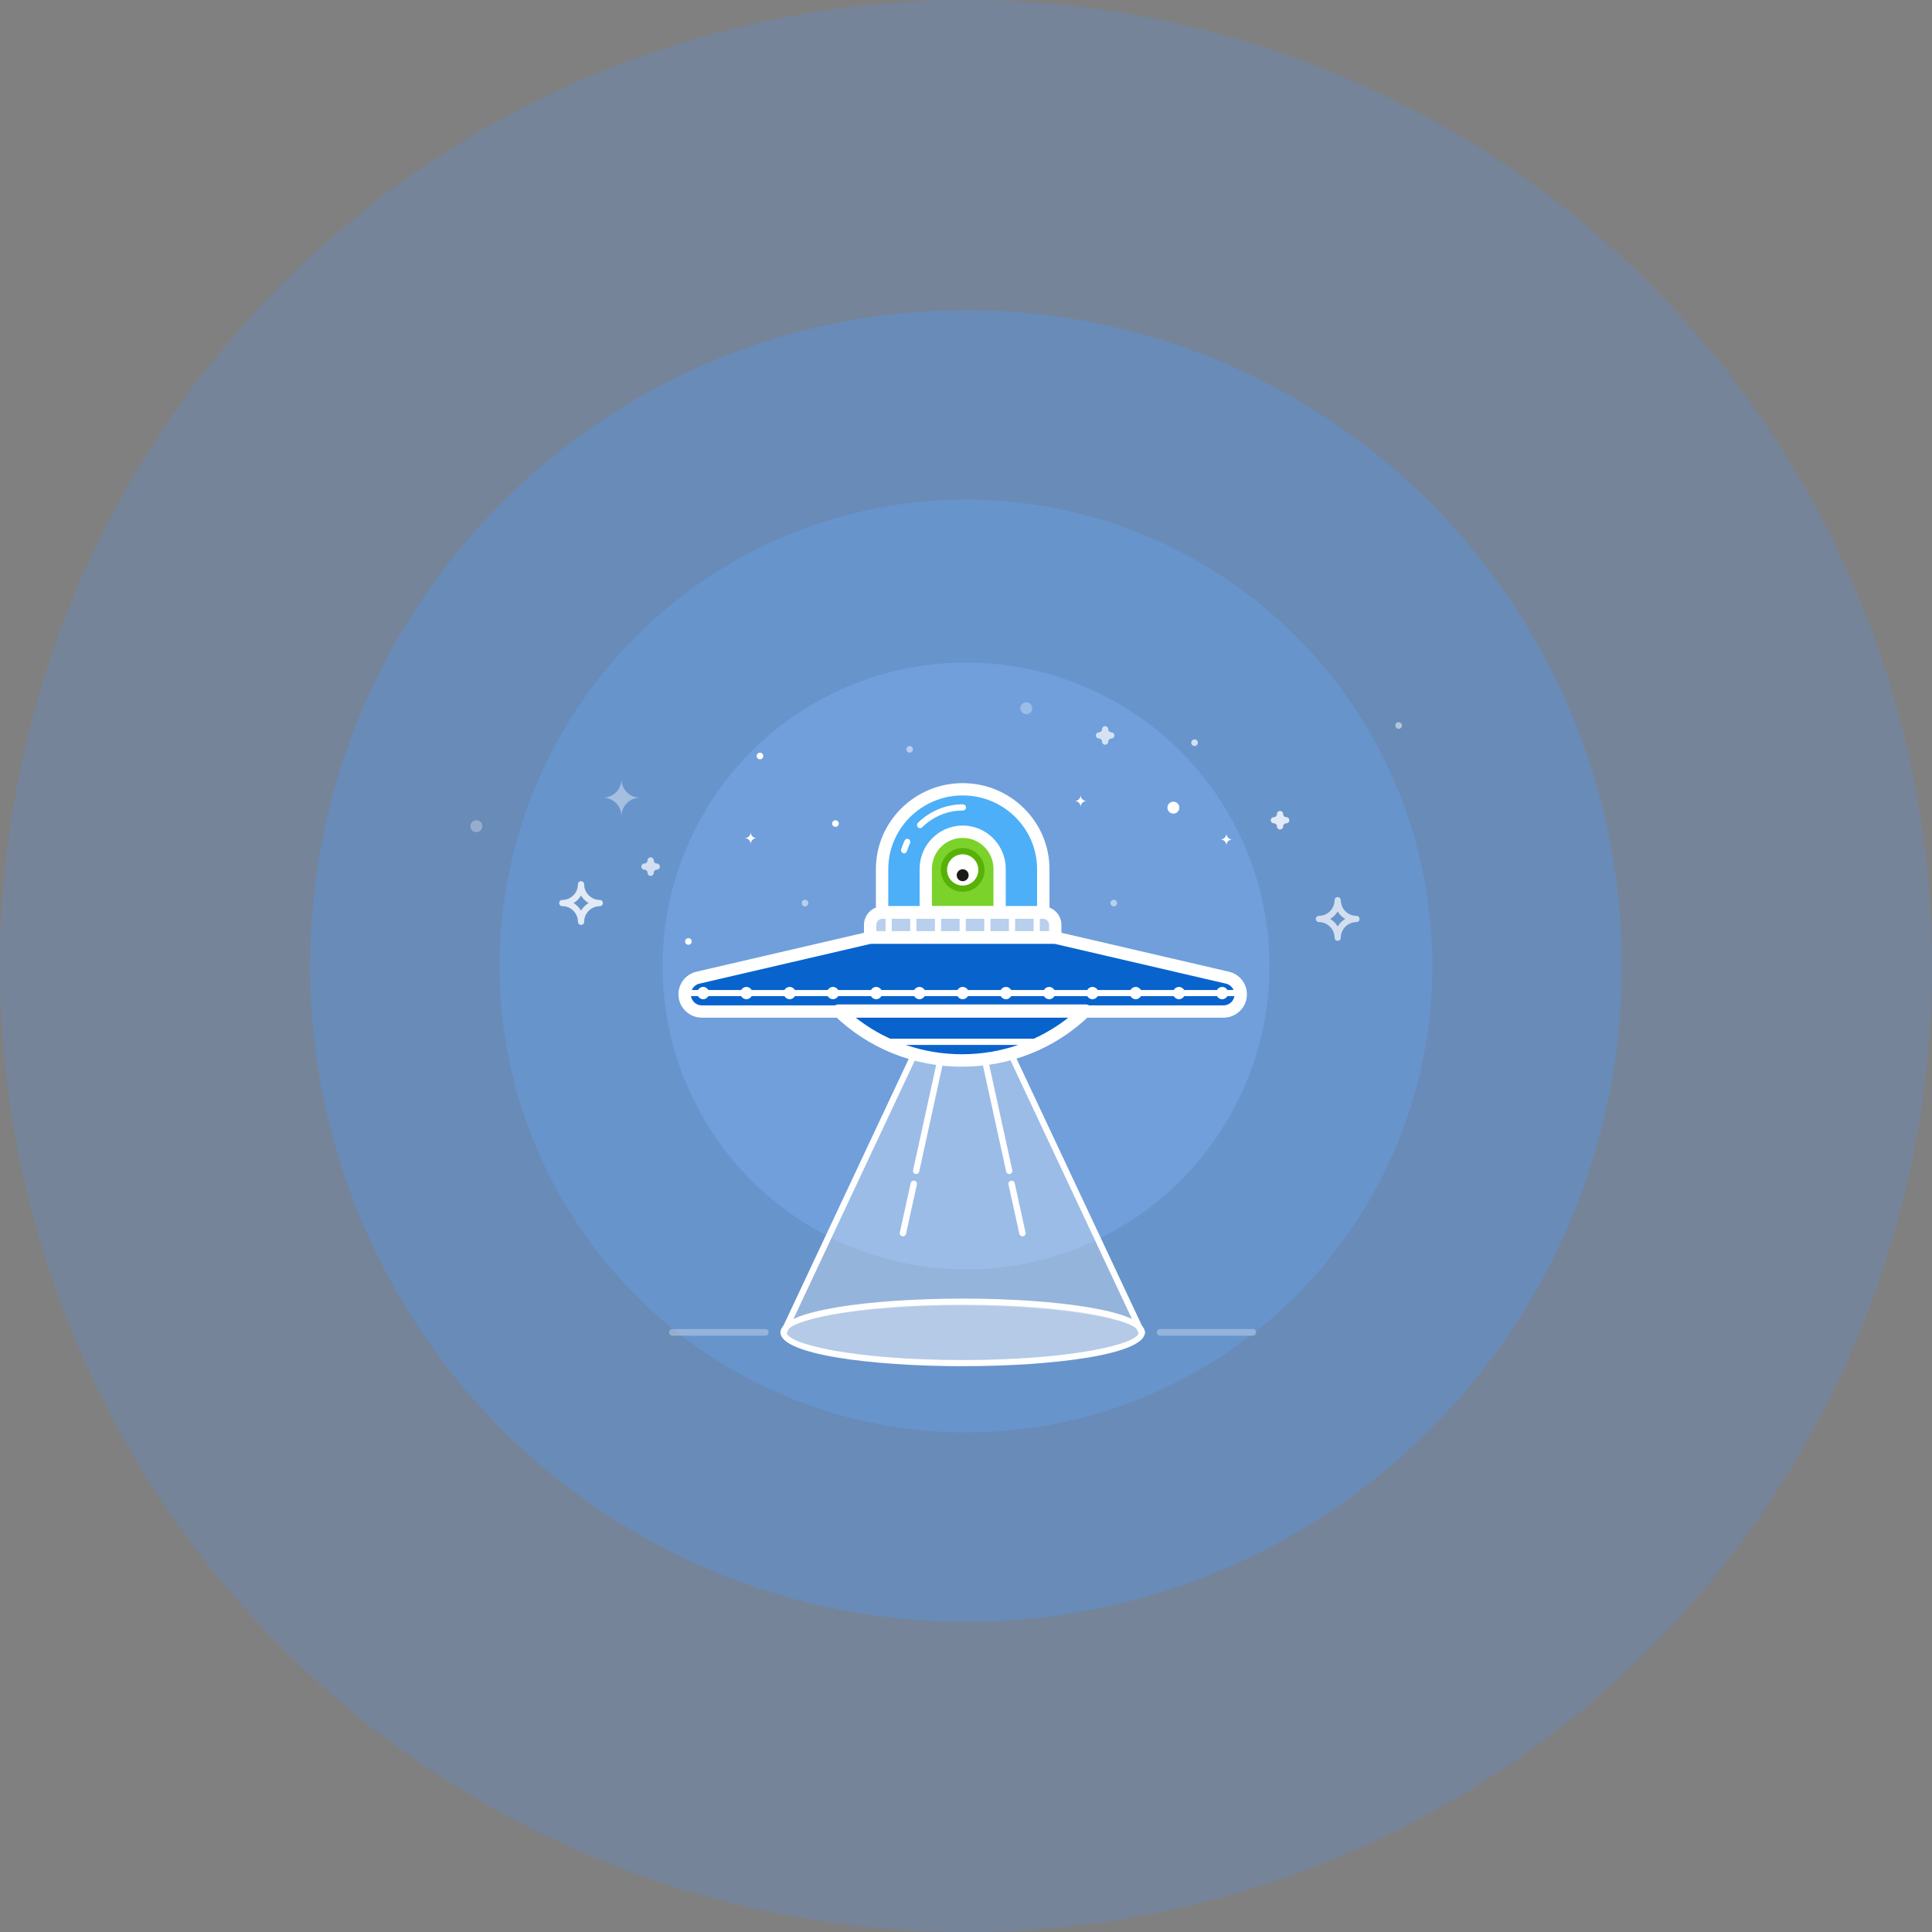 <?xml version="1.0" encoding="UTF-8"?> <svg xmlns="http://www.w3.org/2000/svg" xmlns:xlink="http://www.w3.org/1999/xlink" width="1458px" height="1458px" viewBox="0 0 1458 1458"><rect x="0" y="0" width="1458" height="1458" fill="#808080" stroke="none"/> <title>ino</title> <g id="Final" stroke="none" stroke-width="1" fill="none" fill-rule="evenodd"> <g id="Group-2"> <circle id="Oval-Copy-4" fill="#4E9AFF" opacity="0.2" cx="729" cy="729" r="729"></circle> <circle id="Oval-Copy-3" fill="#4E9AFF" opacity="0.3" cx="729" cy="729" r="495"></circle> <circle id="Oval-Copy" fill="#66A8FF" opacity="0.3" cx="729" cy="729" r="352"></circle> <circle id="Oval" fill="#83B9FF" opacity="0.3" cx="729" cy="729" r="229"></circle> <path d="M862,1005 C851.745,993.928 791.896,985.192 724.496,985.192 C657.095,985.192 601.255,993.705 591,1004.777 L687.579,798 C700.309,801.861 711.258,803.768 724.496,803.768 C737.733,803.768 753.348,801.861 766.073,798 L862,1005" id="Fill-2" fill="#FFFFFE" opacity="0.3"></path> <path d="M591.337,1008 C591.009,1008 590.672,1007.93 590.354,1007.781 C589.179,1007.237 588.673,1005.855 589.221,1004.688 L687.537,795.34 C688.085,794.182 689.48,793.675 690.646,794.219 C691.821,794.763 692.327,796.145 691.779,797.313 L593.463,1006.66 C593.065,1007.507 592.222,1008 591.337,1008" id="Fill-3" fill="#FFFFFF"></path> <path d="M861.658,1008 C860.778,1008 859.935,1007.507 859.537,1006.66 L761.221,797.311 C760.673,796.144 761.179,794.762 762.349,794.218 C763.529,793.678 764.915,794.176 765.463,795.339 L863.779,1004.688 C864.327,1005.855 863.821,1007.237 862.651,1007.781 C862.328,1007.93 861.991,1008 861.658,1008" id="Fill-4" fill="#FFFFFF"></path> <path d="M820,763 C794.18,787.665 760.338,800 726.5,800 C692.658,800 658.82,787.665 633,763 L820,763" id="Fill-5" fill="#0863CD"></path> <path d="M862,1005.5 C862,1018.481 801.562,1029 727,1029 C652.443,1029 592,1018.481 592,1005.5 C592,992.519 652.443,982 727,982 C801.562,982 862,992.519 862,1005.5" id="Fill-6" fill="#FFFFFF" opacity="0.5"></path> <path d="M726.5,984.636 C644.196,984.636 593.661,996.788 593.661,1005.5 C593.661,1014.212 644.196,1026.364 726.5,1026.364 C808.8,1026.364 859.339,1014.212 859.339,1005.5 C859.339,996.788 808.8,984.636 726.5,984.636 Z M726.5,1031 C658.169,1031 589,1022.237 589,1005.5 C589,988.763 658.169,980 726.5,980 C794.826,980 864,988.763 864,1005.5 C864,1022.237 794.826,1031 726.5,1031 L726.5,1031 Z" id="Fill-7" fill="#FFFFFF"></path> <path d="M691.372,886 C691.206,886 691.04,885.981 690.874,885.949 C689.594,885.685 688.778,884.448 689.053,883.198 L707.314,799.829 C707.584,798.573 708.846,797.8 710.126,798.045 C711.406,798.309 712.222,799.546 711.947,800.792 L693.686,884.17 C693.449,885.259 692.467,886 691.372,886" id="Fill-8" fill="#FFFFFF"></path> <path d="M681.4,933 C681.232,933 681.065,932.981 680.897,932.949 C679.602,932.683 678.772,931.436 679.055,930.181 L687.26,892.841 C687.538,891.576 688.804,890.802 690.103,891.044 C691.398,891.31 692.228,892.557 691.945,893.812 L683.74,931.152 C683.5,932.253 682.508,933 681.4,933" id="Fill-9" fill="#FFFFFF"></path> <path d="M771.598,933 C770.495,933 769.503,932.253 769.259,931.152 L761.054,893.81 C760.776,892.554 761.6,891.313 762.899,891.042 C764.183,890.809 765.463,891.569 765.741,892.839 L773.946,930.181 C774.224,931.436 773.4,932.678 772.106,932.949 C771.933,932.981 771.765,933 771.598,933" id="Fill-10" fill="#FFFFFF"></path> <path d="M761.626,886 C760.531,886 759.549,885.259 759.308,884.17 L741.053,800.787 C740.778,799.541 741.594,798.309 742.874,798.04 C744.144,797.813 745.414,798.564 745.689,799.824 L763.948,883.198 C764.218,884.448 763.403,885.68 762.123,885.949 C761.957,885.981 761.792,886 761.626,886" id="Fill-11" fill="#FFFFFF"></path> <path d="M923.989,763 L530.011,763 C522.824,763 517,757.176 517,749.989 C517,743.941 521.167,738.691 527.052,737.324 L657,707 L797,707 L926.948,737.324 C932.833,738.691 937,743.941 937,749.989 C937,757.176 931.176,763 923.989,763" id="Fill-12" fill="#0863CD"></path> <path d="M787,689 L666,689 L666,656.45 C666,623.063 693.085,596 726.5,596 C759.915,596 787,623.063 787,656.45 L787,689" id="Fill-13" fill="#4CAFF8"></path> <path d="M670.357,683.727 L782.643,683.727 L782.643,655.909 C782.643,625.23 757.458,600.273 726.5,600.273 C695.542,600.273 670.357,625.23 670.357,655.909 L670.357,683.727 Z M787.321,693 L665.679,693 C663.096,693 661,690.923 661,688.364 L661,655.909 C661,620.116 690.381,591 726.5,591 C762.619,591 792,620.116 792,655.909 L792,688.364 C792,690.923 789.909,693 787.321,693 L787.321,693 Z" id="Fill-14" fill="#FFFFFF"></path> <path d="M694.311,625 C693.714,625 693.113,624.767 692.664,624.3 C691.767,623.381 691.781,621.903 692.692,621.003 C701.826,611.972 713.896,607 726.688,607 C727.964,607 729,608.045 729,609.332 C729,610.62 727.964,611.664 726.688,611.664 C715.117,611.664 704.193,616.161 695.934,624.333 C695.481,624.781 694.898,625 694.311,625" id="Fill-15" fill="#FFFFFF"></path> <path d="M682.27,644 C682.048,644 681.816,643.967 681.594,643.893 C680.396,643.511 679.728,642.204 680.105,640.98 C680.8,638.699 681.671,636.456 682.688,634.306 C683.237,633.152 684.599,632.673 685.724,633.236 C686.85,633.799 687.317,635.191 686.773,636.345 C685.851,638.285 685.066,640.314 684.435,642.367 C684.131,643.362 683.237,644 682.27,644" id="Fill-16" fill="#FFFFFF"></path> <path d="M797,708 L657,708 L657,698.5 C657,693.256 661.181,689 666.333,689 L787.667,689 C792.819,689 797,693.256 797,698.5 L797,708" id="Fill-17" fill="#FFFFFF" opacity="0.5"></path> <path d="M890,609.5 C890,611.989 887.993,614 885.505,614 C883.016,614 881,611.989 881,609.5 C881,607.016 883.016,605 885.505,605 C887.993,605 890,607.016 890,609.5" id="Fill-18" fill="#FFFFFF"></path> <path d="M843,681.5 C843,682.88 841.88,684 840.5,684 C839.125,684 838,682.88 838,681.5 C838,680.12 839.125,679 840.5,679 C841.88,679 843,680.12 843,681.5" id="Fill-19" fill="#FFFFFF" opacity="0.5"></path> <path d="M1058,547.5 C1058,548.88 1056.88,550 1055.5,550 C1054.125,550 1053,548.88 1053,547.5 C1053,546.12 1054.125,545 1055.5,545 C1056.88,545 1058,546.12 1058,547.5" id="Fill-20" fill="#FFFFFF" opacity="0.5"></path> <path d="M522,710.5 C522,711.88 520.88,713 519.5,713 C518.12,713 517,711.88 517,710.5 C517,709.12 518.12,708 519.5,708 C520.88,708 522,709.12 522,710.5" id="Fill-21" fill="#FFFFFF"></path> <path d="M904,560.5 C904,561.88 902.88,563 901.5,563 C900.125,563 899,561.88 899,560.5 C899,559.12 900.125,558 901.5,558 C902.88,558 904,559.12 904,560.5" id="Fill-22" fill="#FFFFFF" opacity="0.7"></path> <path d="M633,621.5 C633,622.88 631.88,624 630.5,624 C629.12,624 628,622.88 628,621.5 C628,620.12 629.12,619 630.5,619 C631.88,619 633,620.12 633,621.5" id="Fill-23" fill="#FFFFFF"></path> <path d="M689,565.5 C689,566.88 687.88,568 686.5,568 C685.12,568 684,566.88 684,565.5 C684,564.12 685.12,563 686.5,563 C687.88,563 689,564.12 689,565.5" id="Fill-24" fill="#FFFFFF" opacity="0.5"></path> <path d="M576,570.5 C576,571.88 574.88,573 573.5,573 C572.12,573 571,571.88 571,570.5 C571,569.12 572.12,568 573.5,568 C574.88,568 576,569.12 576,570.5" id="Fill-25" fill="#FFFFFF"></path> <path d="M610,681.5 C610,682.88 608.88,684 607.5,684 C606.12,684 605,682.88 605,681.5 C605,680.12 606.12,679 607.5,679 C608.88,679 610,680.12 610,681.5" id="Fill-26" fill="#FFFFFF" opacity="0.5"></path> <path d="M779,534.5 C779,536.989 776.989,539 774.505,539 C772.016,539 770,536.989 770,534.5 C770,532.016 772.016,530 774.505,530 C776.989,530 779,532.016 779,534.5" id="Fill-27" fill="#FFFFFF" opacity="0.3"></path> <path d="M364,623.5 C364,625.989 361.988,628 359.5,628 C357.016,628 355,625.989 355,623.5 C355,621.016 357.016,619 359.5,619 C361.988,619 364,621.016 364,623.5" id="Fill-28" fill="#FFFFFF" opacity="0.3"></path> <path d="M791.688,702.667 L784.703,702.667 L784.703,693.333 L787.031,693.333 C789.601,693.333 791.688,695.429 791.688,698 L791.688,702.667 Z M661.312,698 C661.312,695.429 663.403,693.333 665.969,693.333 L668.297,693.333 L668.297,702.667 L661.312,702.667 L661.312,698 Z M766.078,702.667 L780.047,702.667 L780.047,693.333 L766.078,693.333 L766.078,702.667 Z M747.453,702.667 L761.422,702.667 L761.422,693.333 L747.453,693.333 L747.453,702.667 Z M728.828,702.667 L742.797,702.667 L742.797,693.333 L728.828,693.333 L728.828,702.667 Z M710.203,702.667 L724.172,702.667 L724.172,693.333 L710.203,693.333 L710.203,702.667 Z M672.953,702.667 L686.922,702.667 L686.922,693.333 L672.953,693.333 L672.953,702.667 Z M691.578,702.667 L705.547,702.667 L705.547,693.333 L691.578,693.333 L691.578,702.667 Z M787.031,684 L665.969,684 C658.267,684 652,690.281 652,698 L652,707.333 C652,709.909 654.086,712 656.656,712 L796.344,712 C798.919,712 801,709.909 801,707.333 L801,698 C801,690.281 794.733,684 787.031,684 L787.031,684 Z" id="Fill-29" fill="#FFFFFF"></path> <path d="M755,689 L699,689 L699,656.154 C699,640.608 711.539,628 727,628 C742.461,628 755,640.608 755,656.154 L755,689" id="Fill-30" fill="#7AD22B"></path> <path d="M703.286,683.667 L749.714,683.667 L749.714,655.667 C749.714,642.801 739.3,632.333 726.5,632.333 C713.7,632.333 703.286,642.801 703.286,655.667 L703.286,683.667 Z M754.357,693 L698.643,693 C696.08,693 694,690.909 694,688.333 L694,655.667 C694,637.653 708.579,623 726.5,623 C744.417,623 759,637.653 759,655.667 L759,688.333 C759,690.909 756.925,693 754.357,693 L754.357,693 Z" id="Fill-31" fill="#FFFFFF"></path> <path d="M741,656 C741,663.733 734.733,670 727,670 C719.267,670 713,663.733 713,656 C713,648.267 719.267,642 727,642 C734.733,642 741,648.267 741,656" id="Fill-32" fill="#FFFFFE"></path> <path d="M726.5,644.714 C720.004,644.714 714.714,650.004 714.714,656.5 C714.714,662.996 720.004,668.286 726.5,668.286 C733.001,668.286 738.286,662.996 738.286,656.5 C738.286,650.004 733.001,644.714 726.5,644.714 Z M726.5,673 C717.401,673 710,665.599 710,656.5 C710,647.401 717.401,640 726.5,640 C735.599,640 743,647.401 743,656.5 C743,665.599 735.599,673 726.5,673 L726.5,673 Z" id="Fill-33" fill="#58B107"></path> <path d="M731,660.5 C731,662.989 728.989,665 726.5,665 C724.016,665 722,662.989 722,660.5 C722,658.016 724.016,656 726.5,656 C728.989,656 731,658.016 731,660.5" id="Fill-34" fill="#1C1B19"></path> <path d="M923.336,758.714 L529.664,758.714 C525.523,758.714 522.105,755.692 521.461,751.75 L526.707,751.75 C527.519,753.11 528.95,754.071 530.657,754.071 C532.364,754.071 533.79,753.11 534.606,751.75 L559.344,751.75 C560.155,753.11 561.587,754.071 563.293,754.071 C565,754.071 566.427,753.11 567.243,751.75 L591.985,751.75 C592.797,753.11 594.228,754.071 595.935,754.071 C597.641,754.071 599.068,753.11 599.884,751.75 L624.626,751.75 C625.438,753.11 626.869,754.071 628.576,754.071 C630.283,754.071 631.71,753.11 632.526,751.75 L657.268,751.75 C658.079,753.11 659.511,754.071 661.217,754.071 C662.924,754.071 664.351,753.11 665.167,751.75 L689.909,751.75 C690.72,753.11 692.152,754.071 693.859,754.071 C695.565,754.071 696.992,753.11 697.808,751.75 L722.555,751.75 C723.371,753.11 724.798,754.071 726.505,754.071 C728.216,754.071 729.643,753.11 730.454,751.75 L755.192,751.75 C756.008,753.11 757.439,754.071 759.141,754.071 C760.853,754.071 762.28,753.11 763.091,751.75 L787.833,751.75 C788.649,753.11 790.081,754.071 791.783,754.071 C793.494,754.071 794.921,753.11 795.732,751.75 L820.474,751.75 C821.29,753.11 822.722,754.071 824.424,754.071 C826.135,754.071 827.562,753.11 828.374,751.75 L853.116,751.75 C853.932,753.11 855.363,754.071 857.065,754.071 C858.777,754.071 860.203,753.11 861.015,751.75 L885.757,751.75 C886.573,753.11 888.005,754.071 889.707,754.071 C891.418,754.071 892.845,753.11 893.656,751.75 L918.398,751.75 C919.214,753.11 920.646,754.071 922.348,754.071 C924.059,754.071 925.486,753.11 926.297,751.75 L931.539,751.75 C930.891,755.692 927.477,758.714 923.336,758.714 Z M527.766,742.33 L657.091,712.286 L795.909,712.286 L925.234,742.334 C927.869,742.942 929.879,744.772 930.905,747.107 L926.297,747.107 C925.486,745.747 924.054,744.786 922.348,744.786 C920.646,744.786 919.214,745.747 918.398,747.107 L893.656,747.107 C892.845,745.747 891.413,744.786 889.707,744.786 C888.005,744.786 886.573,745.747 885.757,747.107 L861.015,747.107 C860.203,745.747 858.772,744.786 857.065,744.786 C855.363,744.786 853.932,745.747 853.116,747.107 L828.374,747.107 C827.562,745.747 826.131,744.786 824.424,744.786 C822.722,744.786 821.29,745.747 820.474,747.107 L795.732,747.107 C794.921,745.747 793.489,744.786 791.783,744.786 C790.081,744.786 788.649,745.747 787.833,747.107 L763.091,747.107 C762.28,745.747 760.848,744.786 759.141,744.786 C757.439,744.786 756.008,745.747 755.192,747.107 L730.454,747.107 C729.643,745.747 728.216,744.786 726.505,744.786 C724.798,744.786 723.371,745.747 722.555,747.107 L697.804,747.107 C696.992,745.747 695.565,744.786 693.859,744.786 C692.152,744.786 690.72,745.747 689.909,747.107 L665.162,747.107 C664.351,745.747 662.924,744.786 661.217,744.786 C659.511,744.786 658.079,745.747 657.268,747.107 L632.521,747.107 C631.71,745.747 630.283,744.786 628.576,744.786 C626.869,744.786 625.438,745.747 624.626,747.107 L599.88,747.107 C599.068,745.747 597.641,744.786 595.935,744.786 C594.228,744.786 592.797,745.747 591.985,747.107 L567.238,747.107 C566.427,745.747 565,744.786 563.293,744.786 C561.587,744.786 560.155,745.747 559.344,747.107 L534.602,747.107 C533.79,745.747 532.364,744.786 530.657,744.786 C528.95,744.786 527.519,745.747 526.707,747.107 L522.095,747.107 C523.121,744.772 525.131,742.942 527.766,742.33 Z M927.351,733.29 L797.504,703.121 C797.154,703.042 796.8,703 796.446,703 L656.554,703 C656.195,703 655.841,703.042 655.496,703.121 L525.649,733.285 C517.614,735.152 512,742.195 512,750.413 C512,760.112 519.923,768 529.664,768 L923.336,768 C933.077,768 941,760.112 941,750.413 C941,742.195 935.386,735.152 927.351,733.29 L927.351,733.29 Z" id="Fill-35" fill="#FFFFFF"></path> <path d="M945.656,1008 L875.344,1008 C874.05,1008 873,1006.88 873,1005.5 C873,1004.12 874.05,1003 875.344,1003 L945.656,1003 C946.95,1003 948,1004.12 948,1005.5 C948,1006.88 946.95,1008 945.656,1008" id="Fill-36" fill="#FFFFFF" opacity="0.3"></path> <path d="M507.344,1008 C506.05,1008 505,1006.88 505,1005.5 C505,1004.12 506.05,1003 507.344,1003 L577.656,1003 C578.95,1003 580,1004.12 580,1005.5 C580,1006.88 578.95,1008 577.656,1008 L507.344,1008 Z" id="Fill-37" fill="#FFFFFF" opacity="0.3"></path> <path d="M1003.848,693.5 C1006.162,694.891 1008.105,696.838 1009.5,699.152 C1010.895,696.838 1012.838,694.891 1015.152,693.5 C1012.838,692.109 1010.895,690.158 1009.5,687.848 C1008.105,690.158 1006.162,692.109 1003.848,693.5 Z M1009.5,710 C1008.199,710 1007.143,708.944 1007.143,707.643 C1007.143,701.147 1001.858,695.857 995.357,695.857 C994.056,695.857 993,694.801 993,693.5 C993,692.199 994.056,691.143 995.357,691.143 C1001.858,691.143 1007.143,685.853 1007.143,679.357 C1007.143,678.056 1008.199,677 1009.5,677 C1010.801,677 1011.857,678.056 1011.857,679.357 C1011.857,685.853 1017.142,691.143 1023.643,691.143 C1024.944,691.143 1026,692.199 1026,693.5 C1026,694.801 1024.944,695.857 1023.643,695.857 C1017.142,695.857 1011.857,701.147 1011.857,707.643 C1011.857,708.944 1010.801,710 1009.5,710 L1009.5,710 Z" id="Fill-39" fill="#FFFFFF" opacity="0.7"></path> <path d="M571,632.5 C568.511,632.5 566.5,634.511 566.5,637 C566.5,634.511 564.489,632.5 562,632.5 C564.489,632.5 566.5,630.489 566.5,628 C566.5,630.489 568.511,632.5 571,632.5" id="Fill-40" fill="#FFFFFE"></path> <path d="M491,661 C489.712,661 488.667,659.955 488.667,658.667 C488.667,657.379 487.621,656.333 486.333,656.333 C485.045,656.333 484,655.288 484,654 C484,652.712 485.045,651.667 486.333,651.667 C487.621,651.667 488.667,650.621 488.667,649.333 C488.667,648.045 489.712,647 491,647 C492.288,647 493.333,648.045 493.333,649.333 C493.333,650.621 494.379,651.667 495.667,651.667 C496.955,651.667 498,652.712 498,654 C498,655.288 496.955,656.333 495.667,656.333 C494.379,656.333 493.333,657.379 493.333,658.667 C493.333,659.955 492.288,661 491,661" id="Fill-41" fill="#FFFFFF" opacity="0.7"></path> <path d="M820,604.5 C817.507,604.5 815.5,606.511 815.5,609 C815.5,606.511 813.493,604.5 811,604.5 C813.493,604.5 815.5,602.489 815.5,600 C815.5,602.489 817.507,604.5 820,604.5" id="Fill-42" fill="#FFFFFE"></path> <path d="M834,562 C832.712,562 831.667,560.955 831.667,559.667 C831.667,558.379 830.617,557.333 829.333,557.333 C828.045,557.333 827,556.288 827,555 C827,553.712 828.045,552.667 829.333,552.667 C830.617,552.667 831.667,551.621 831.667,550.333 C831.667,549.045 832.712,548 834,548 C835.288,548 836.333,549.045 836.333,550.333 C836.333,551.621 837.383,552.667 838.667,552.667 C839.955,552.667 841,553.712 841,555 C841,556.288 839.955,557.333 838.667,557.333 C837.383,557.333 836.333,558.379 836.333,559.667 C836.333,560.955 835.288,562 834,562" id="Fill-43" fill="#FFFFFF" opacity="0.7"></path> <path d="M930,633.5 C927.507,633.5 925.5,635.511 925.5,638 C925.5,635.511 923.493,633.5 921,633.5 C923.493,633.5 925.5,631.489 925.5,629 C925.5,631.489 927.507,633.5 930,633.5" id="Fill-44" fill="#FFFFFE"></path> <path d="M966,626 C964.712,626 963.667,624.955 963.667,623.667 C963.667,622.379 962.617,621.333 961.333,621.333 C960.045,621.333 959,620.288 959,619 C959,617.712 960.045,616.667 961.333,616.667 C962.617,616.667 963.667,615.621 963.667,614.333 C963.667,613.045 964.712,612 966,612 C967.288,612 968.333,613.045 968.333,614.333 C968.333,615.621 969.383,616.667 970.667,616.667 C971.955,616.667 973,617.712 973,619 C973,620.288 971.955,621.333 970.667,621.333 C969.383,621.333 968.333,622.379 968.333,623.667 C968.333,624.955 967.288,626 966,626" id="Fill-45" fill="#FFFFFF" opacity="0.8"></path> <path d="M483,602 C475.253,602 469,608.253 469,616 C469,608.253 462.747,602 455,602 C462.747,602 469,595.747 469,588 C469,595.747 475.253,602 483,602" id="Fill-46" fill="#FFFFFE" opacity="0.4"></path> <path d="M432.848,681.5 C435.158,682.891 437.109,684.838 438.5,687.152 C439.891,684.838 441.838,682.891 444.152,681.5 C441.838,680.109 439.891,678.162 438.5,675.848 C437.109,678.162 435.158,680.109 432.848,681.5 Z M438.5,698 C437.199,698 436.143,696.944 436.143,695.643 C436.143,689.147 430.853,683.857 424.357,683.857 C423.056,683.857 422,682.801 422,681.5 C422,680.199 423.056,679.143 424.357,679.143 C430.853,679.143 436.143,673.853 436.143,667.357 C436.143,666.056 437.199,665 438.5,665 C439.801,665 440.857,666.056 440.857,667.357 C440.857,673.853 446.147,679.143 452.643,679.143 C453.944,679.143 455,680.199 455,681.5 C455,682.801 453.944,683.857 452.643,683.857 C446.147,683.857 440.857,689.147 440.857,695.643 C440.857,696.944 439.801,698 438.5,698 L438.5,698 Z" id="Fill-47" fill="#FFFFFF" opacity="0.8"></path> <path d="M780.227,783.85 L671.778,783.85 C662.268,779.498 653.284,774.013 645.048,767.4 L806.957,767.4 C798.721,774.013 789.733,779.498 780.227,783.85 Z M683.51,788.55 L768.49,788.55 C755.027,793.165 740.709,795.6 726,795.6 C711.295,795.6 696.978,793.165 683.51,788.55 Z M823.659,760.938 C822.945,759.166 821.233,758 819.333,758 L632.667,758 C630.763,758 629.055,759.166 628.341,760.938 C627.627,762.714 628.056,764.749 629.424,766.079 C655.23,791.182 689.53,805 726,805 C762.475,805 796.775,791.182 822.572,766.079 C823.944,764.749 824.373,762.714 823.659,760.938 L823.659,760.938 Z" id="Fill-48" fill="#FFFFFF"></path> </g> </g> </svg> 